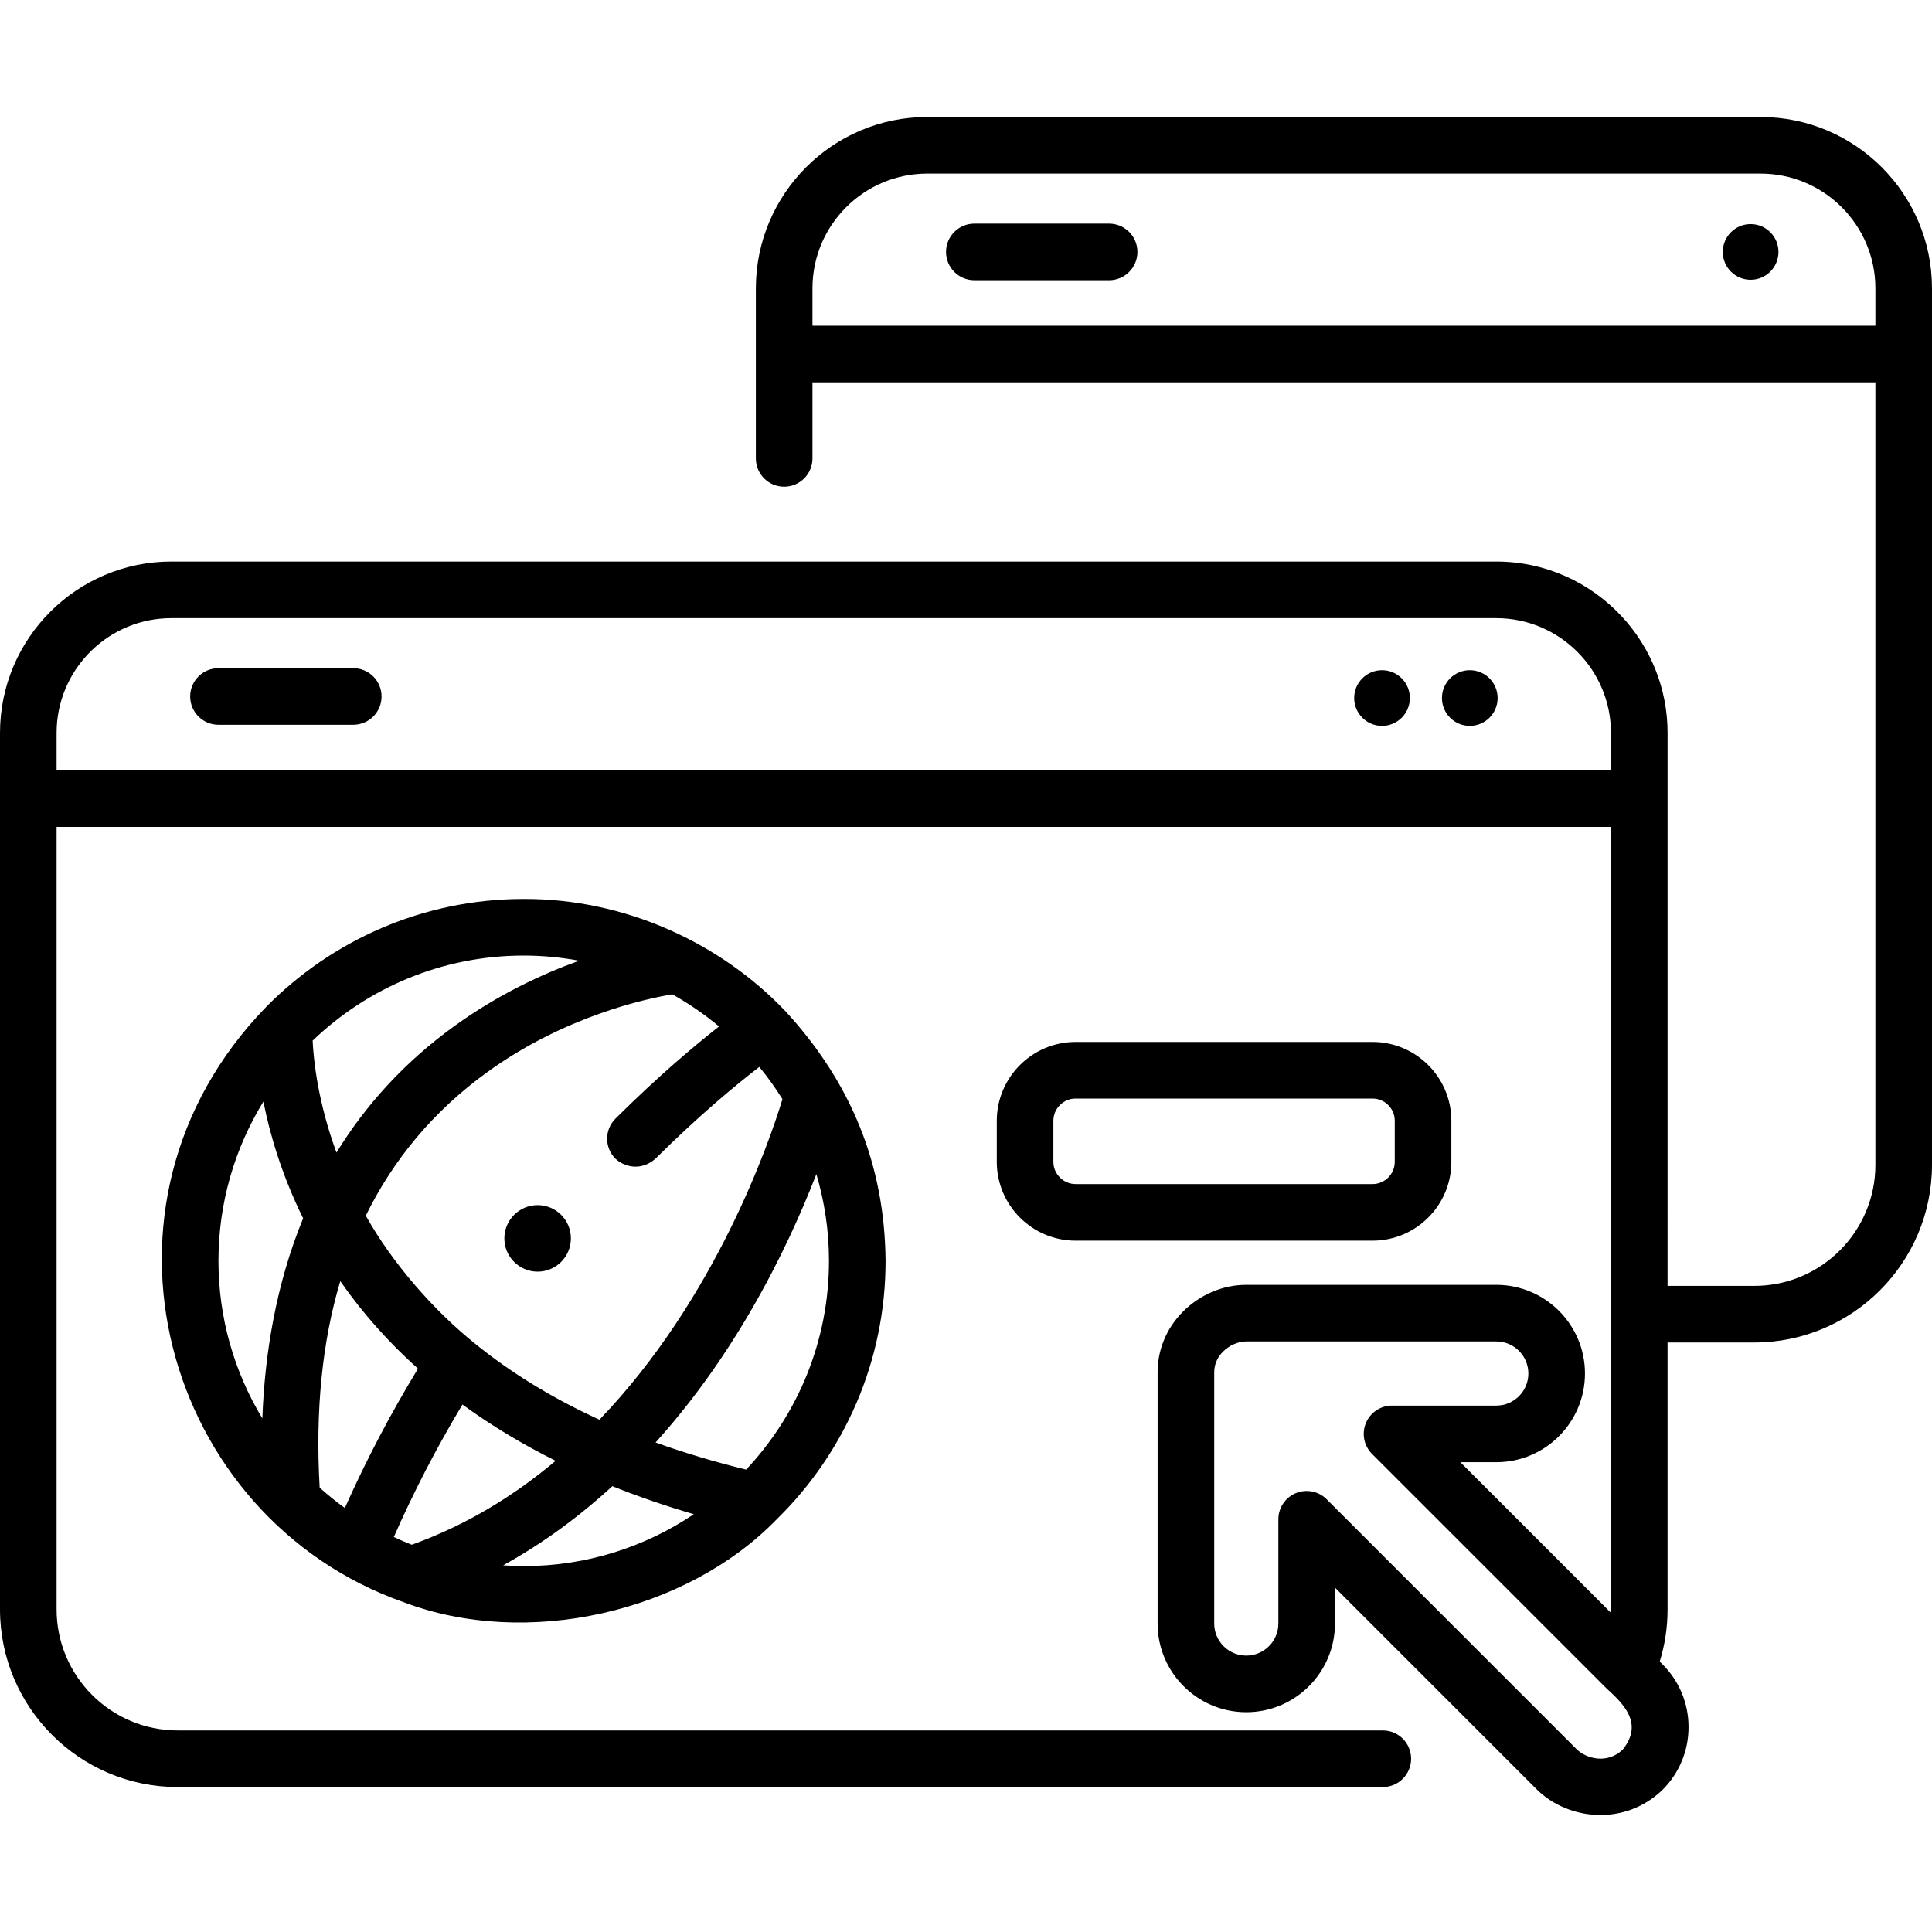 <svg xmlns="http://www.w3.org/2000/svg" id="Capa_1" height="512" viewBox="0 0 512 512" width="512"><g><g><path d="m93.617 177.073h-35.718c-4.143 0-7.5 3.358-7.5 7.5s3.357 7.5 7.5 7.5h35.718c4.143 0 7.5-3.358 7.5-7.5s-3.357-7.5-7.5-7.5z"></path><path d="m466.592 31.004h-.002-220.87-.002c-25.038 0-45.408 20.37-45.408 45.408v.002 45.072c0 4.142 3.357 7.5 7.5 7.5s7.5-3.358 7.5-7.5v-20.167h281.69v207.375c0 17.689-14.391 32.08-32.08 32.08h-23l.005-146.548c0-11.911-4.616-22.759-12.145-30.866-8.297-8.938-20.134-14.545-33.26-14.545h-351.11c-25.039 0-45.41 20.371-45.41 45.41v.001 232.278c0 25.96 21.12 47.08 47.08 47.08h319.38c4.143 0 7.5-3.358 7.5-7.5s-3.357-7.5-7.5-7.5h-319.38c-17.689 0-32.08-14.391-32.08-32.08v-207.371h411.92v207.371c0 .294-.014.585-.022.878l-39.885-39.885h9.521c12.958 0 23.5-10.542 23.5-23.5s-10.542-23.5-23.5-23.5h-66.225c-.028 0-.057 0-.085 0-6.19 0-12.327 2.632-16.851 7.23-4.355 4.428-6.695 10.228-6.594 16.339v66.185c0 12.958 10.542 23.5 23.5 23.5s23.5-10.542 23.5-23.5v-9.521l53.584 53.584c8.307 8.113 23.254 9.668 33.234 0 4.438-4.438 6.883-10.339 6.883-16.617s-2.445-12.178-6.883-16.617l-.75-.75c1.372-4.456 2.073-9.086 2.073-13.827v-70.73h23c25.96 0 47.08-21.12 47.08-47.08v-232.279-.002c0-25.038-20.37-45.408-45.408-45.408zm-36.557 432.66c-4.146 3.953-9.652 2.349-12.112-.002l-66.34-66.34c-2.146-2.146-5.372-2.788-8.174-1.626-2.803 1.161-4.63 3.896-4.63 6.929v27.627c0 4.687-3.813 8.5-8.5 8.5s-8.5-3.813-8.5-8.5v-66.254c0-.051-.001-.102-.002-.152-.054-2.65 1.215-4.507 2.289-5.598 1.67-1.698 4.027-2.75 6.188-2.75h.025 66.254c4.687 0 8.5 3.813 8.5 8.5s-3.813 8.5-8.5 8.5h-27.627c-3.033 0-5.769 1.827-6.929 4.63-1.161 2.803-.52 6.028 1.625 8.173l62.109 62.109c4.465 4.073 9.932 9.265 4.324 16.254zm-415.035-259.531v-9.907c0-.328.014-.652.025-.977.006-.195.005-.392.015-.586.816-16.044 14.125-28.845 30.369-28.845h351.108c8.383 0 15.984 3.41 21.49 8.915 5.504 5.506 8.913 13.108 8.913 21.492v9.909h-411.92zm200.31-117.814v-9.905c0-16.768 13.642-30.41 30.41-30.41h220.87c16.769 0 30.41 13.642 30.41 30.41v9.905z"></path><path d="m293.927 59.26h-35.718c-4.143 0-7.5 3.358-7.5 7.5s3.357 7.5 7.5 7.5h35.718c4.143 0 7.5-3.358 7.5-7.5s-3.358-7.5-7.5-7.5z"></path><path d="m208.17 267.993c-17.256-18.136-42.523-29.841-69.379-29.759-26.723 0-50.923 10.991-68.33 28.685-50.905 52.503-27.024 135.221 36.373 157.63 32.681 12.476 75.052 2.784 99.029-21.947 17.777-17.417 28.827-41.675 28.827-68.469-.234-25.36-9.068-47.179-26.52-66.14zm-123.454 126.249c-1.172-20.393.658-38.657 5.462-54.724 6.097 8.75 13.059 16.442 20.592 23.194-7.295 11.98-13.781 24.347-19.382 36.916-2.317-1.681-4.549-3.473-6.672-5.386zm19.655 13.081c5.236-11.938 11.332-23.693 18.182-35.102 7.931 5.775 16.257 10.707 24.693 14.909-10.937 9.206-23.586 17.023-38.125 22.241-1.607-.636-3.194-1.313-4.75-2.048zm21.64-51.144c-10.896-8.712-22.017-21.358-29.073-34.014 7.411-15.104 18.076-27.768 31.989-37.891 20.615-14.999 42.356-19.62 49.249-20.769 4.393 2.459 8.538 5.309 12.378 8.515-6.286 4.922-16.031 13.073-27.445 24.424-2.937 2.921-2.949 7.67-.028 10.607 2.334 2.166 6.71 3.421 10.606.029 11.781-11.717 21.771-19.9 27.534-24.34 2.229 2.703 4.271 5.562 6.139 8.541-3.467 11.373-17.655 52.853-48.501 84.955-12.379-5.651-23.331-12.347-32.848-20.057zm27.473-101.583c-9.797 3.521-21.385 8.92-32.817 17.14-13.672 9.83-23.913 21.35-31.501 33.705-4.962-13.524-6.075-24.655-6.313-29.666 14.541-13.944 34.249-22.54 55.938-22.54 5.019 0 9.924.482 14.693 1.361zm-83.682 37.339c1.702 8.595 4.826 19.354 10.531 30.932-7.21 17.56-10.173 35.94-10.807 53.017-7.379-12.196-11.633-26.485-11.633-41.751 0-15.453 4.361-29.904 11.909-42.198zm63.532 122.892c10.18-5.612 19.86-12.632 28.944-20.973 7.314 2.929 14.575 5.382 21.593 7.419-12.891 8.683-28.403 13.759-45.08 13.759-1.836-.001-3.651-.084-5.457-.205zm64.4-25.369c-8.442-2.063-16.441-4.46-24-7.185 9.17-10.159 17.606-21.787 25.177-34.791 7.934-13.627 13.613-26.449 17.434-36.327 2.164 7.289 3.344 14.997 3.344 22.979 0 21.384-8.356 40.844-21.955 55.324z"></path><path d="m142.477 319.367c-4.869 0-8.816 3.947-8.816 8.816s3.947 8.816 8.816 8.816 8.816-3.947 8.816-8.816-3.947-8.816-8.816-8.816z"></path><path d="m389.51 177.606c-4.075 0-7.379 3.304-7.379 7.379s3.303 7.379 7.379 7.379c4.075 0 7.379-3.304 7.379-7.379-.001-4.075-3.304-7.379-7.379-7.379z"></path><path d="m366.25 177.606c-4.075 0-7.379 3.304-7.379 7.379s3.304 7.379 7.379 7.379 7.379-3.304 7.379-7.379-3.304-7.379-7.379-7.379z"></path><circle cx="463.934" cy="66.76" r="7.379"></circle><path d="m384.628 307.893v-10.873c0-11.523-9.375-20.897-20.897-20.897h-78.675c-11.522 0-20.897 9.375-20.897 20.897v10.873c0 11.523 9.375 20.897 20.897 20.897h78.675c11.522.001 20.897-9.374 20.897-20.897zm-105.47 0v-10.873c0-3.252 2.646-5.897 5.897-5.897h78.675c3.252 0 5.897 2.646 5.897 5.897v10.873c0 3.252-2.646 5.897-5.897 5.897h-78.675c-3.251.001-5.897-2.645-5.897-5.897z"></path></g></g></svg>